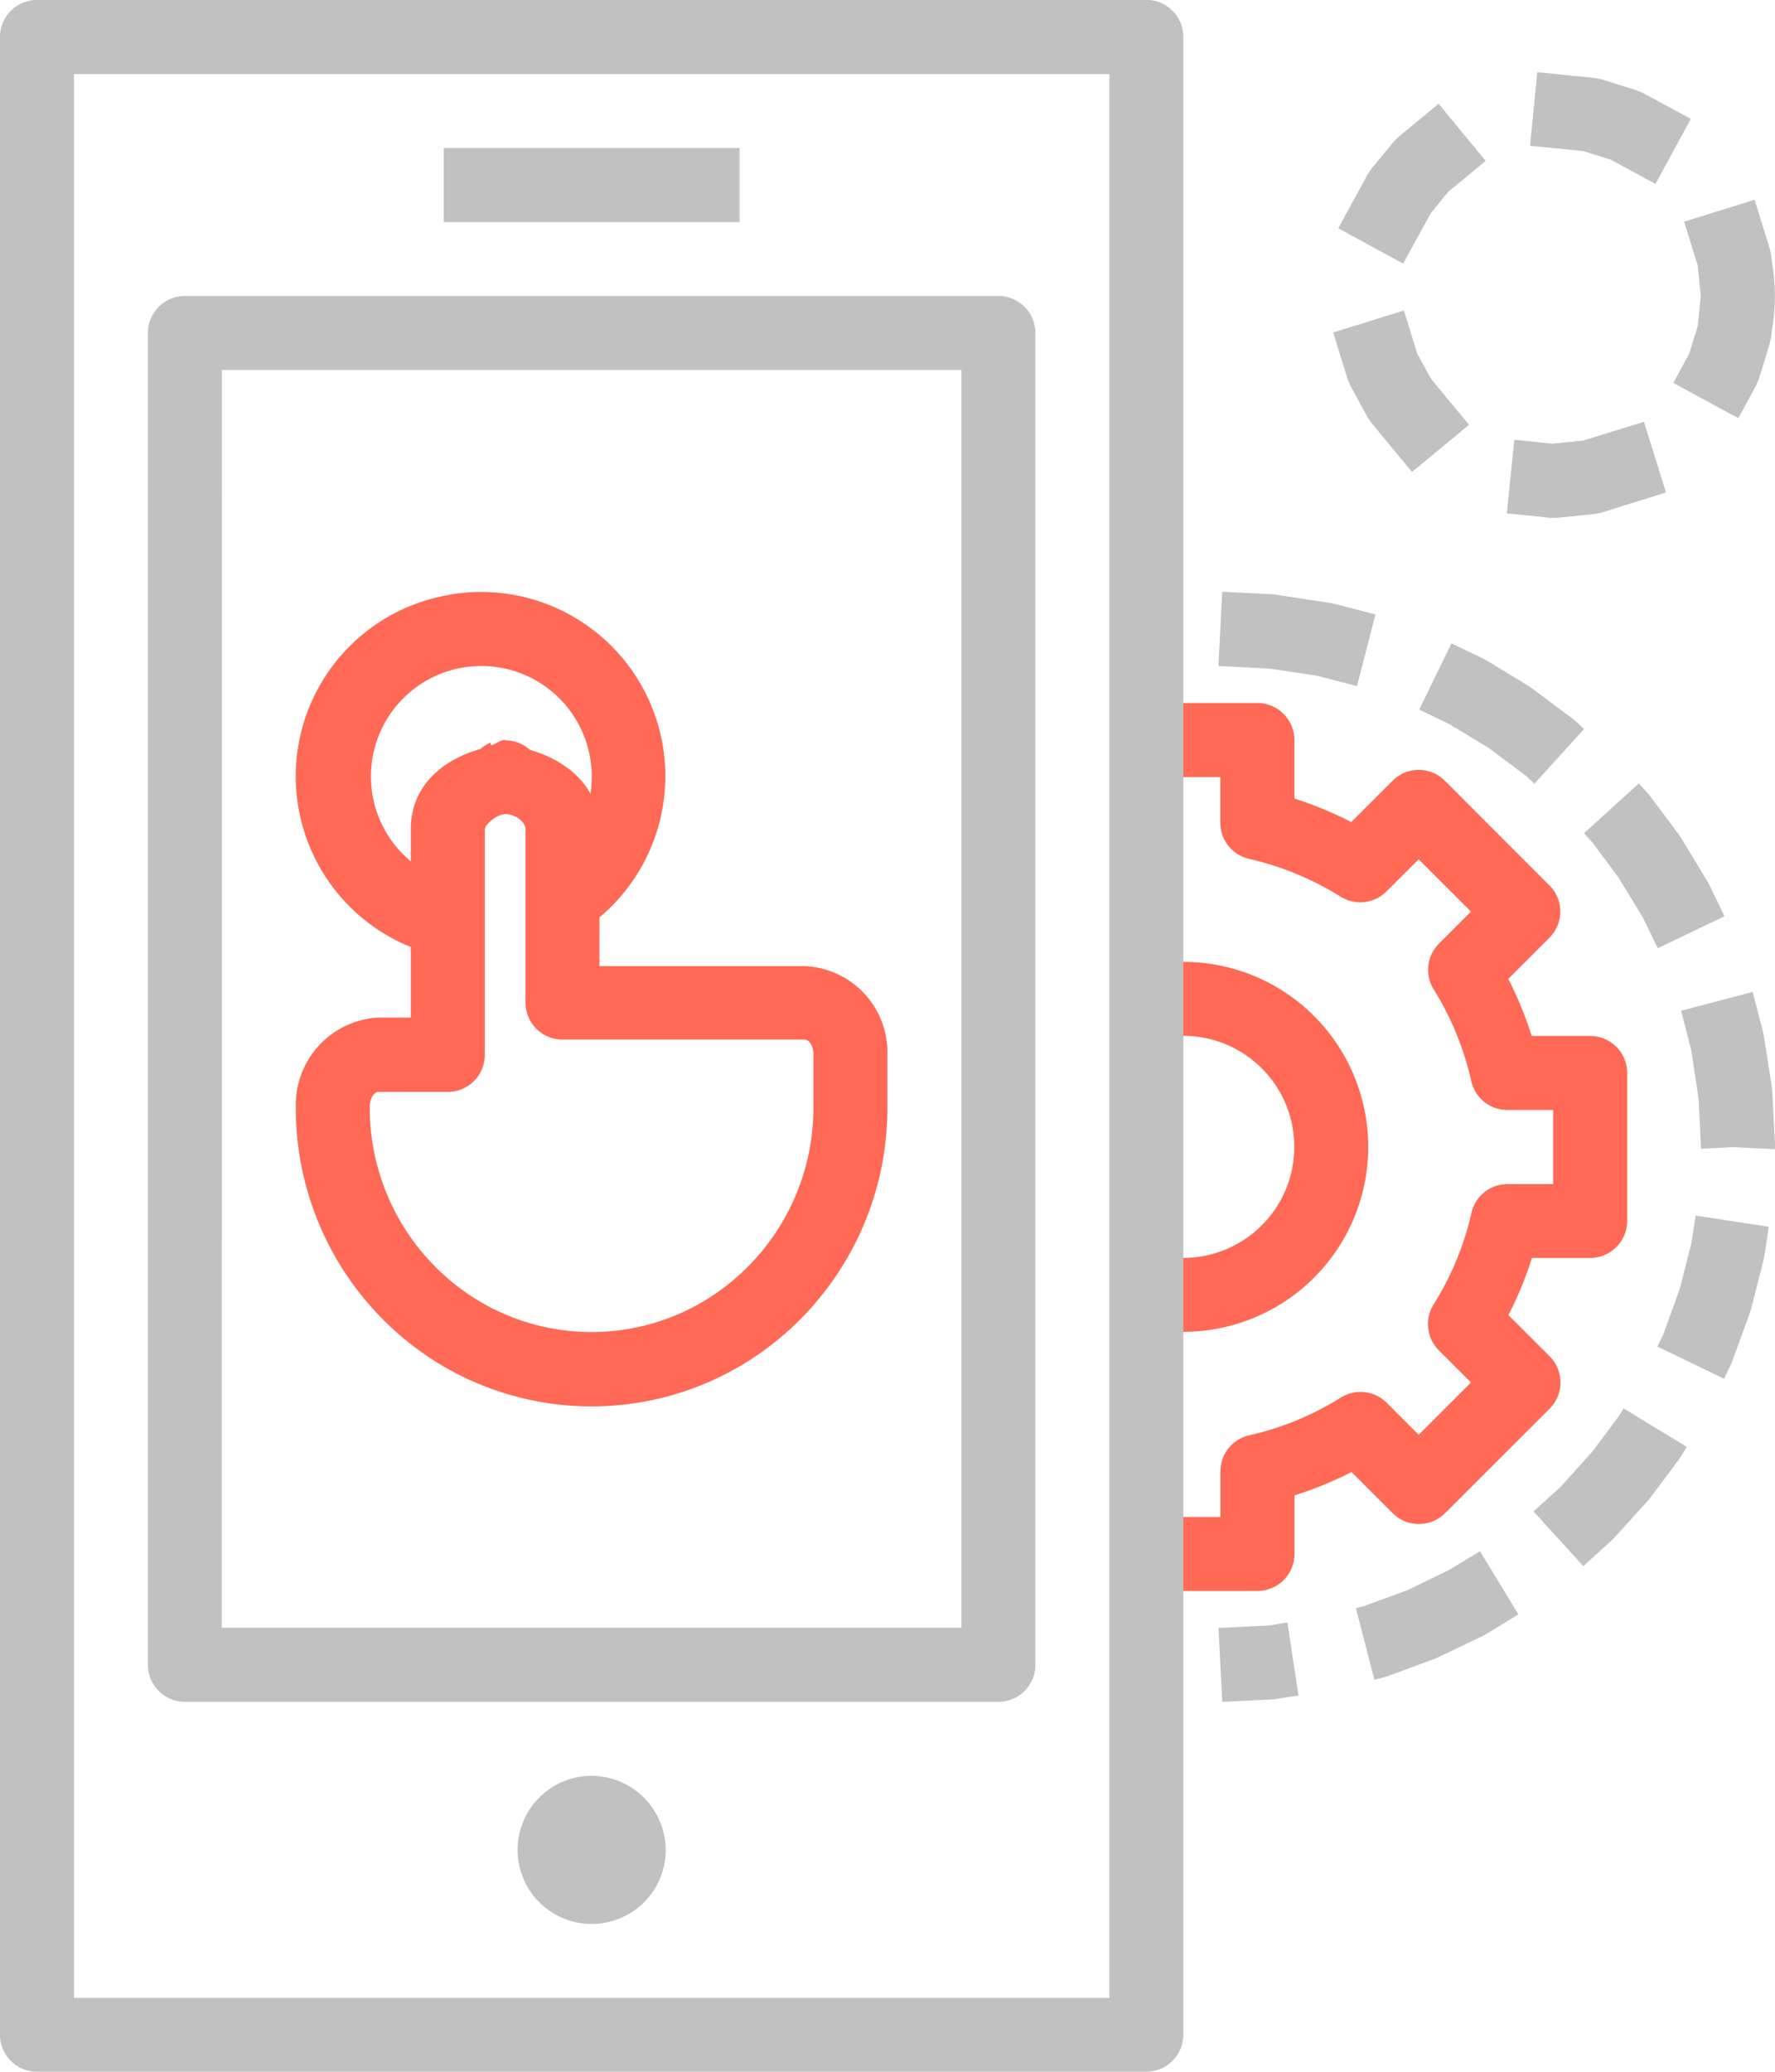 <svg xmlns="http://www.w3.org/2000/svg" width="88.682" height="103.463" viewBox="0 0 88.682 103.463"><g id="mobile" transform="translate(-47.739 -12201.578)"><path id="Path_83269" data-name="Path 83269" d="M234.574,12314.954a1.848,1.848,0,1,0,0,3.7h1.848v2.279a1.849,1.849,0,0,0,1.436,1.807,14.841,14.841,0,0,1,4.576,1.889,1.853,1.853,0,0,0,2.288-.26l1.61-1.607,2.613,2.611-1.6,1.6a1.85,1.85,0,0,0-.26,2.289,14.752,14.752,0,0,1,1.877,4.584,1.85,1.85,0,0,0,1.8,1.436h2.288v3.7h-2.281a1.846,1.846,0,0,0-1.8,1.443,14.791,14.791,0,0,1-1.891,4.57,1.848,1.848,0,0,0,.26,2.287l1.609,1.607-2.613,2.613-1.6-1.6a1.85,1.85,0,0,0-2.288-.26,14.706,14.706,0,0,1-4.576,1.885,1.846,1.846,0,0,0-1.443,1.791v2.289h-1.848a1.846,1.846,0,1,0,0,3.691h3.7a1.847,1.847,0,0,0,1.848-1.848v-2.924a18.3,18.3,0,0,0,2.851-1.166l2.057,2.057a1.852,1.852,0,0,0,2.613,0l5.225-5.217a1.85,1.85,0,0,0,0-2.621l-2.057-2.055a18.493,18.493,0,0,0,1.176-2.854H254.9a1.847,1.847,0,0,0,1.848-1.846v-7.393a1.846,1.846,0,0,0-1.847-1.846h-2.923a18.423,18.423,0,0,0-1.169-2.852l2.057-2.057a1.846,1.846,0,0,0,0-2.611l-5.225-5.225a1.842,1.842,0,0,0-2.613,0l-2.064,2.063a18.647,18.647,0,0,0-2.844-1.176v-2.924a1.846,1.846,0,0,0-1.847-1.846l-3.7,0Z" transform="translate(-127.714 -78.271)" fill="#ff6955"></path><path id="Path_83270" data-name="Path 83270" d="M234.574,12356.731a1.847,1.847,0,1,0,0,3.693,5.544,5.544,0,0,1,0,11.088,1.847,1.847,0,1,0,0,3.693,9.237,9.237,0,1,0,0-18.475Z" transform="translate(-127.714 -107.117)" fill="#ff6955"></path><path id="Path_83271" data-name="Path 83271" d="M49.586,12201.578a1.847,1.847,0,0,0-1.848,1.848v99.766a1.847,1.847,0,0,0,1.848,1.846l55.426,0a1.853,1.853,0,0,0,1.848-1.85v-99.766a1.847,1.847,0,0,0-1.848-1.848Zm1.848,3.7h51.731v96.072H51.434Z" transform="translate(0)" fill="#c1c1c1"></path><path id="Path_83272" data-name="Path 83272" d="M119.347,12225.446v3.7h14.78v-3.7Z" transform="translate(-49.438 -16.478)" fill="#c1c1c1" fill-rule="evenodd"></path><path id="Path_83273" data-name="Path 83273" d="M93.779,12323.221a3.7,3.7,0,1,0,3.7,3.7A3.723,3.723,0,0,0,93.779,12323.221Zm-20.323-73.9a1.846,1.846,0,0,0-1.848,1.844v66.514a1.847,1.847,0,0,0,1.848,1.848H114.1a1.847,1.847,0,0,0,1.848-1.848v-66.514a1.846,1.846,0,0,0-1.848-1.844Zm1.848,3.693h36.951v62.816H75.3Z" transform="translate(-16.479 -32.961)" fill="#c1c1c1"></path><path id="Path_83274" data-name="Path 83274" d="M105.942,12320.929h-.014c-.26,0-.446.219-.7.26l-.022-.117h-.014a1.842,1.842,0,0,0-.484.307c-1.869.52-3.486,1.828-3.486,4v9.416H99.591a4.358,4.358,0,0,0-4.113,4.5v.273c0,.01,0,.023,0,.037a14.951,14.951,0,0,0,7.376,12.607,14.683,14.683,0,0,0,14.795,0,14.946,14.946,0,0,0,7.383-12.883v-2.643a4.313,4.313,0,0,0-4.114-4.461h-10.27v-6.8c0-2.162-1.629-3.469-3.471-4a1.846,1.846,0,0,0-1.234-.475Zm-.014,3.7c.517,0,1.025.391,1.025.771v8.645a1.847,1.847,0,0,0,1.848,1.848h12.117c.11,0,.419.178.419.766v2.641a11.249,11.249,0,0,1-5.55,9.7,10.973,10.973,0,0,1-11.071,0,11.243,11.243,0,0,1-5.543-9.49v-.238c0-.588.309-.766.419-.766h3.479a1.85,1.85,0,0,0,1.848-1.848v-11.266c0-.223.581-.744,1.01-.758Z" transform="translate(-32.958 -82.399)" fill="#ff6955"></path><path id="Path_83275" data-name="Path 83275" d="M244.359,12242.864l2.584.137,2.346.354,1.992.516.924-3.58-2.079-.537-.18-.035-2.569-.391-.188-.035-2.641-.133Zm10.032,2.178,1.508.73,1.956,1.184,1.913,1.432.029.035.346.324,2.483-2.734-.476-.441-.137-.105-1.992-1.488-.144-.1-2.136-1.3-.159-.082-1.58-.76Zm8.235,6.174.383.426.036.035,1.306,1.76,1.22,2,.736,1.525,3.334-1.6-.779-1.609-.087-.156-1.292-2.129-.1-.154-1.487-1.992-.115-.129-.419-.461Zm4.85,8.865.505,1.975.368,2.418.123,2.5,1.559-.078,2.129.1.007-.037v-.182l-.137-2.646-.014-.189-.4-2.561-.036-.189-.527-2.051Zm.505,11.639L267.4,12274l-.808,2.232-.3.623,3.327,1.605.339-.7.072-.176.866-2.375.058-.172.635-2.482.036-.182.231-1.5-3.652-.562Zm-3.623,8.615-1.313,1.76-.036.039-1.508,1.674-.029.037-1.371,1.24,2.49,2.736,1.393-1.27.13-.123,1.667-1.838.115-.133,1.487-1.99.1-.15.274-.455-3.154-1.92ZM255.9,12288l-2.086,1.014-2.187.8-.4.107.924,3.572.455-.117.173-.051,2.374-.873.166-.072,2.259-1.082.159-.086,1.609-.984-1.92-3.154Zm-8.963,2.779-2.576.129.188,3.688,2.641-.129.188-.035.982-.154-.556-3.652Zm12.991-73.889,1.84.178.794.078,1.415.441.592.324,1.624.881,1.768-3.248-1.624-.879-.78-.42-.333-.135-1.732-.543-.362-.068-1-.1-1.841-.189Zm-5.99-.928-.563.465-.251.244L252,12218.04l-.2.3-.57,1.045-.881,1.623,3.24,1.764.888-1.623.491-.895.873-1.07.448-.367,1.422-1.178-2.353-2.85Zm13.691,4.715.541,1.764.137.428.151,1.518-.151,1.516-.426,1.359-.794,1.471,3.248,1.758.88-1.623h0l.144-.332.534-1.738.081-.361.037-.361a9.622,9.622,0,0,0,0-3.379l-.037-.359-.081-.359-.2-.635-.548-1.762Zm-17.537,5.535.548,1.768.166.551.144.332.852,1.566.2.295.852,1.033,1.176,1.42,2.851-2.354-1.177-1.42-.729-.887-.693-1.264-.107-.371-.549-1.768Zm13.77,5-1.292.4-1.487.146h-.1l-1.841-.189-.375,3.674,1.84.189.288.035h.375l1.862-.189.362-.07,1.465-.459,1.761-.547-1.1-3.529Z" transform="translate(-135.745 -8.029)" fill="#c1c1c1"></path><path id="Path_83276" data-name="Path 83276" d="M103.128,12297.219a9.19,9.19,0,0,0-.484,18.029l.823-3.6a5.514,5.514,0,1,1,6.409-7.363,5.455,5.455,0,0,1-2.172,6.619l1.985,3.117a9.2,9.2,0,0,0-6.56-16.809Z" transform="translate(-32.951 -65.931)" fill="#ff6955"></path></g></svg>